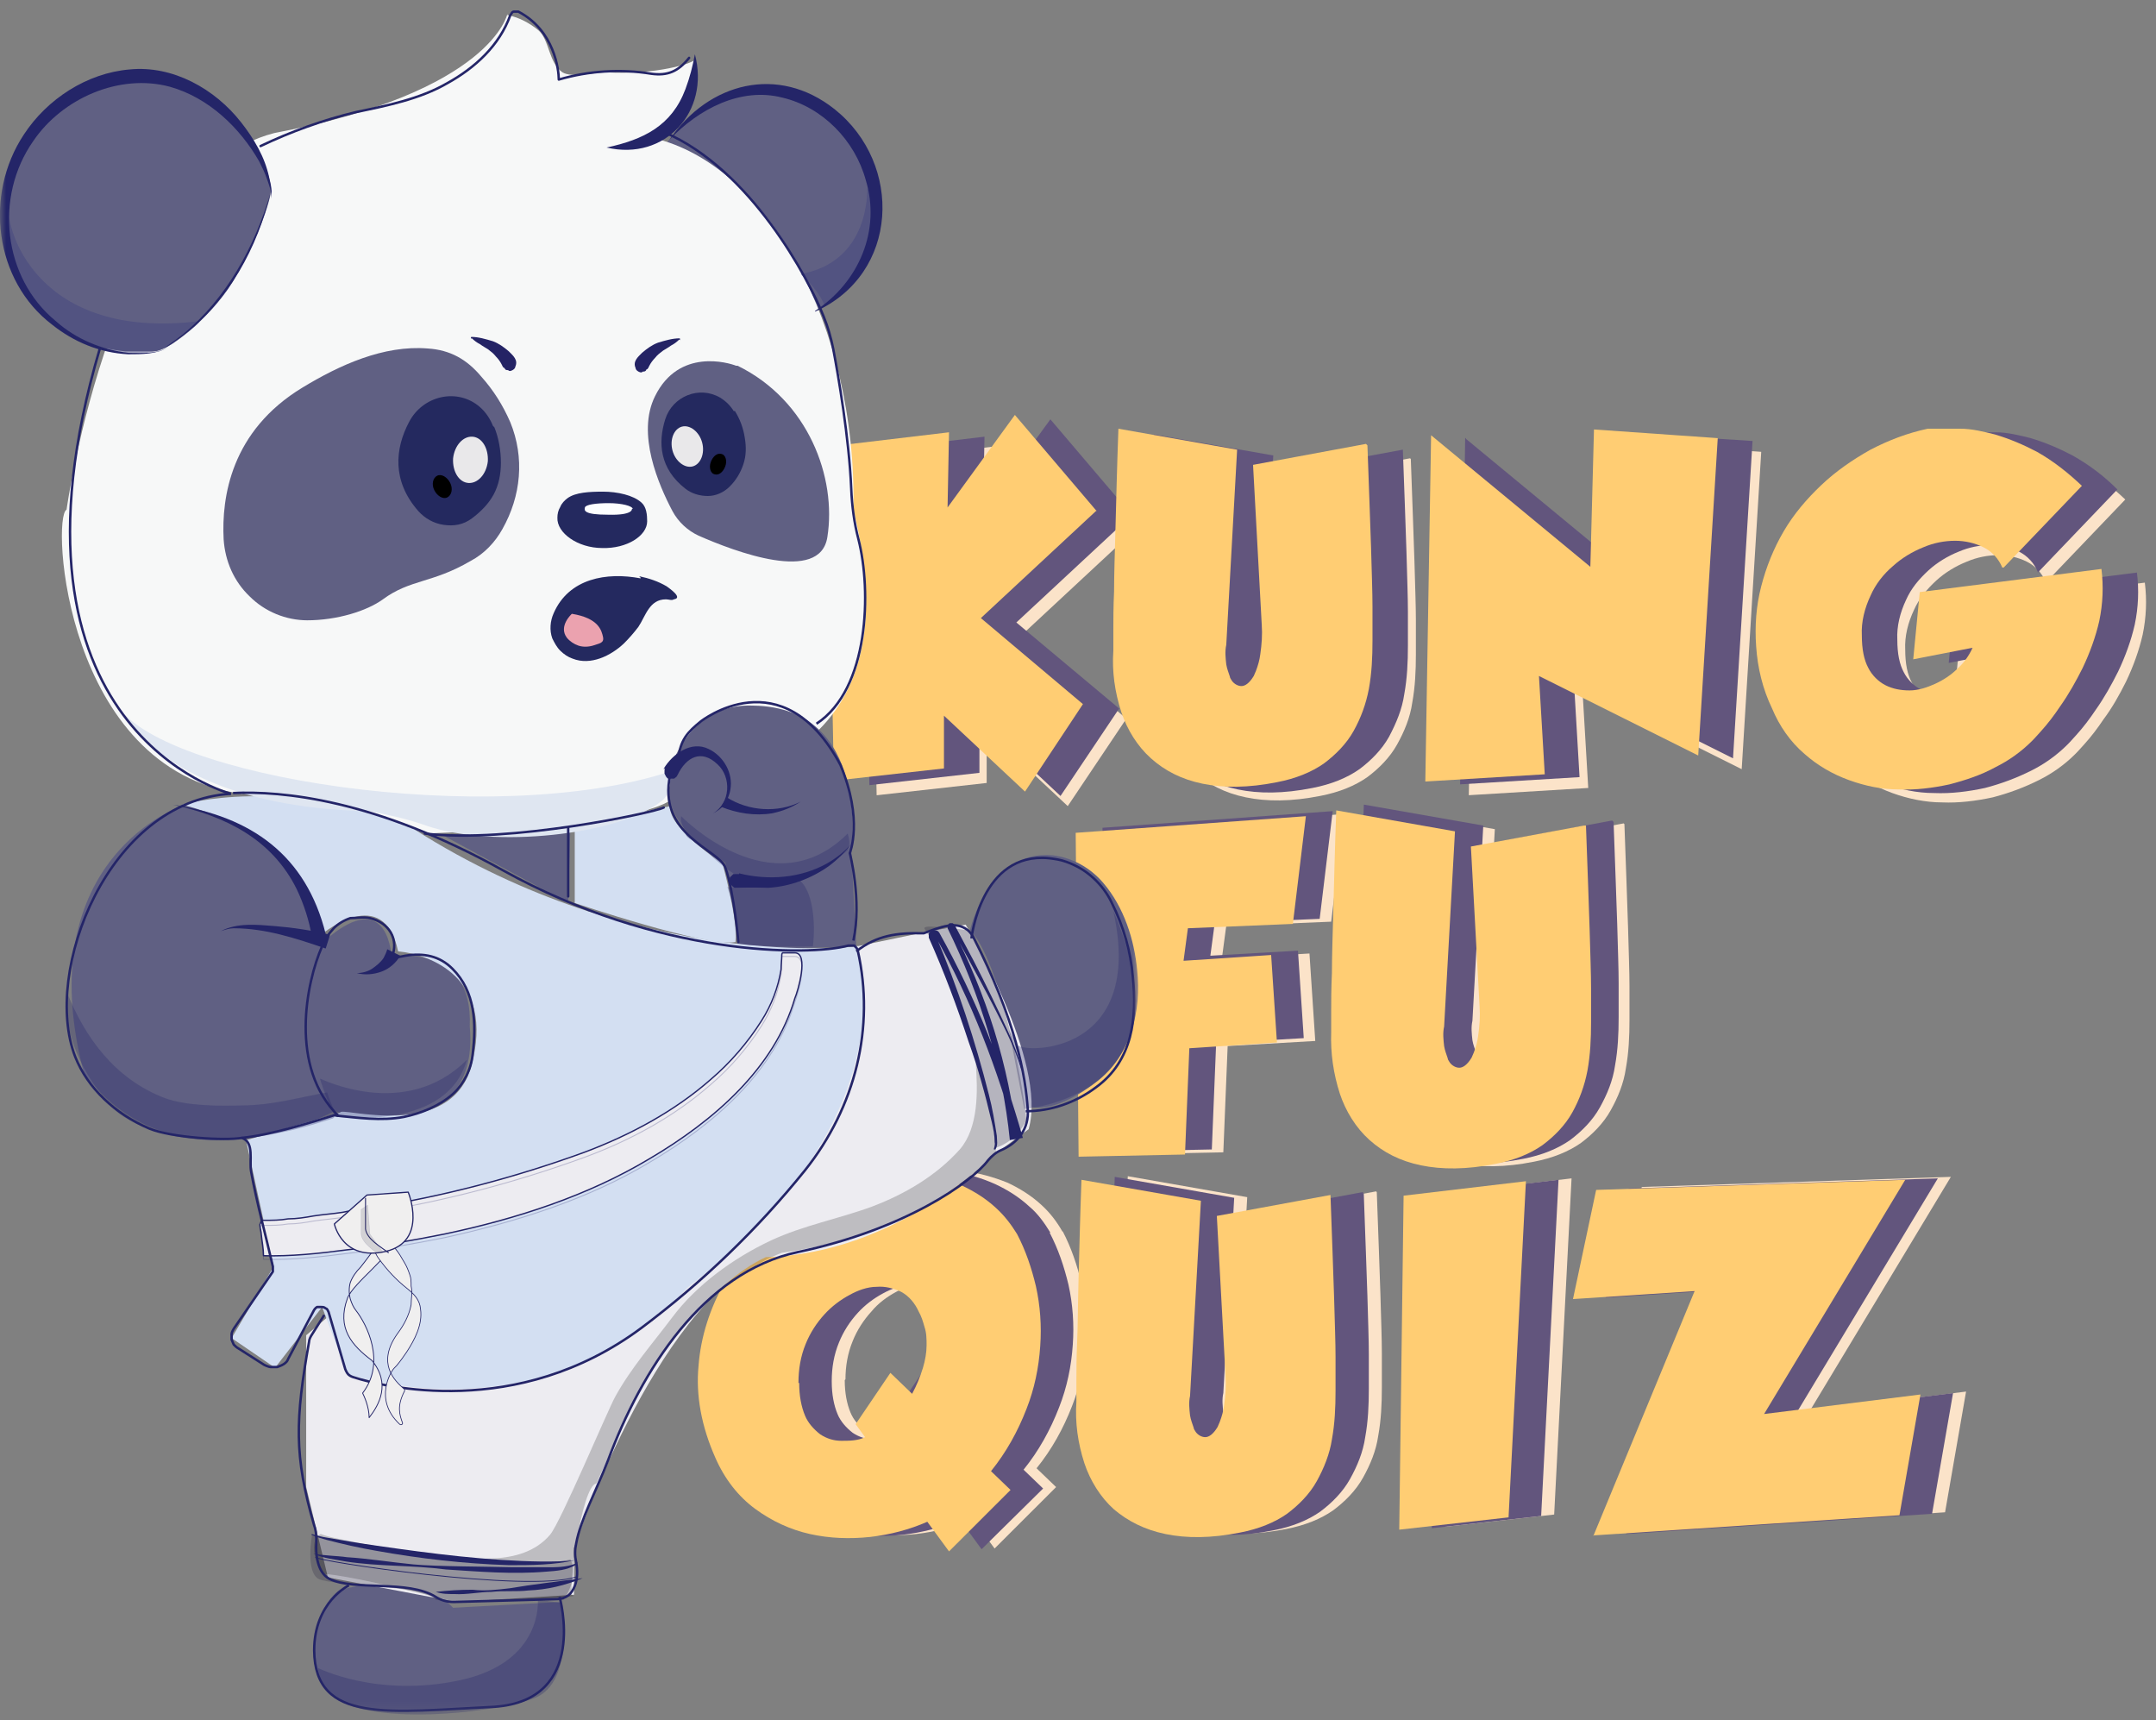 <svg width="178" height="142" viewBox="0 0 178 142" fill="none" xmlns="http://www.w3.org/2000/svg">
<rect x="0" y="0" width="178" height="142" fill="#808080" stroke="none"/>
<path d="M94.13 43.326L84.568 52.217L92.994 59.318L88.153 66.538L81.46 60.272V64.628L72.376 65.643L71.838 38.075L81.878 36.881L81.759 43.087L87.317 35.449L94.07 43.386L94.13 43.326Z" fill="#FBE3C9"/>
<path d="M116.477 37.888C116.597 41.409 116.716 44.213 116.776 46.302C116.836 48.45 116.896 50.061 116.896 51.195V53.999C116.896 55.372 116.836 56.684 116.597 57.997C116.418 59.25 115.939 60.384 115.342 61.458C114.744 62.532 113.848 63.427 112.891 64.143C111.876 64.859 110.561 65.397 109.007 65.695C106.616 66.172 104.584 66.172 102.851 65.814C101.118 65.456 99.743 64.74 98.608 63.726C97.472 62.711 96.636 61.339 96.158 59.907C95.62 58.236 95.441 56.505 95.5 54.835V53.045C95.5 52.328 95.5 51.254 95.56 49.942C95.56 48.629 95.62 46.839 95.68 44.631C95.739 42.423 95.799 39.738 95.919 36.516L105.78 38.246L104.883 54.357C104.764 54.894 104.823 55.431 104.883 55.968C104.943 56.327 105.062 56.625 105.182 56.983C105.182 57.102 105.301 57.221 105.361 57.341C105.541 57.58 105.839 57.759 106.138 57.818C106.437 57.818 106.796 57.58 107.154 56.983C107.214 56.864 107.274 56.684 107.333 56.565C107.513 56.088 107.632 55.67 107.692 55.193C107.812 54.357 107.871 53.582 107.812 52.746L107.094 39.559L116.418 37.828L116.477 37.888Z" fill="#FBE3C9"/>
<path d="M121.742 37.056L134.89 47.916L135.189 36.578L145.408 37.294L143.795 63.49L130.647 56.926L131.125 65.041L121.264 65.638L121.742 37.056Z" fill="#FBE3C9"/>
<path d="M168.89 48.032C168.591 47.316 168.054 46.719 167.336 46.361C166.619 46.003 165.783 45.824 165.006 45.824C164.109 45.824 163.213 46.003 162.376 46.361C161.48 46.719 160.583 47.257 159.866 47.913C159.089 48.629 158.432 49.405 158.013 50.359C157.535 51.374 157.236 52.508 157.296 53.641C157.296 54.775 157.475 55.67 157.834 56.327C158.133 56.923 158.671 57.46 159.268 57.759C159.866 58.057 160.523 58.176 161.24 58.176C161.958 58.176 162.675 57.938 163.332 57.639C164.049 57.341 164.647 56.923 165.185 56.386C165.723 55.909 166.141 55.312 166.44 54.596L161.539 55.551L162.077 50.001L177.078 48.092C177.257 49.524 177.197 50.956 176.899 52.388C176.6 53.701 176.122 55.014 175.524 56.267C174.986 57.341 174.389 58.415 173.671 59.37C173.193 60.086 172.655 60.802 172.058 61.458C171.639 61.936 171.4 62.174 171.341 62.234C170.444 63.129 169.428 63.845 168.352 64.382C167.157 64.979 165.902 65.456 164.528 65.814C163.153 66.112 161.719 66.292 160.344 66.232C158.969 66.232 157.535 65.933 156.22 65.456C154.906 64.979 153.651 64.263 152.575 63.308C151.439 62.294 150.483 60.981 149.885 59.549C149.108 57.938 148.69 56.207 148.571 54.417C148.332 51.075 149.108 47.794 150.842 44.989C151.678 43.557 152.754 42.304 153.949 41.17C155.145 40.036 156.519 39.081 158.013 38.246C159.507 37.47 161.061 36.874 162.735 36.516C162.735 36.516 163.033 36.516 163.452 36.516C164.109 36.516 164.767 36.516 165.424 36.516C166.38 36.516 167.336 36.754 168.293 36.993C169.488 37.351 170.623 37.828 171.759 38.425C173.133 39.201 174.329 40.156 175.464 41.23L169.01 47.973L168.89 48.092V48.032Z" fill="#FBE3C9"/>
<path d="M93.472 42.49L83.91 51.381L92.397 58.482L87.556 65.702L80.862 59.437V63.792L71.778 64.807L71.24 37.239L81.281 36.045L81.161 42.251L86.719 34.613L93.472 42.55V42.49Z" fill="#62557D"/>
<path d="M115.82 37.116C115.939 40.637 116.059 43.441 116.119 45.59C116.178 47.738 116.238 49.349 116.238 50.483V53.287C116.238 54.66 116.178 55.972 115.939 57.285C115.76 58.538 115.282 59.672 114.684 60.806C114.087 61.88 113.19 62.775 112.234 63.491C111.218 64.207 109.903 64.744 108.349 65.043C105.959 65.52 103.927 65.52 102.194 65.162C100.46 64.804 99.086 64.088 97.95 63.073C96.815 62.059 95.978 60.687 95.5 59.254C94.962 57.584 94.723 55.913 94.843 54.182V52.392C94.843 51.676 94.843 50.602 94.902 49.289C94.902 47.977 94.962 46.186 95.022 43.978C95.082 41.771 95.141 39.086 95.261 35.863L105.122 37.594L104.226 53.705C104.106 54.242 104.166 54.779 104.226 55.316C104.285 55.674 104.405 55.972 104.524 56.33C104.524 56.45 104.644 56.569 104.704 56.688C104.883 56.927 105.182 57.106 105.481 57.106C105.779 57.106 106.138 56.867 106.497 56.271C106.556 56.151 106.616 55.972 106.676 55.853C106.855 55.376 106.975 54.958 107.034 54.481C107.154 53.645 107.214 52.87 107.154 52.034L106.437 38.847L115.82 37.116Z" fill="#62557D"/>
<path d="M121.025 36.22L134.173 47.08L134.472 35.742L144.691 36.399L143.078 62.594L129.93 56.03L130.408 64.146L120.547 64.742L120.965 36.16H121.025V36.22Z" fill="#62557D"/>
<path d="M168.238 47.2C167.939 46.484 167.401 45.887 166.684 45.529C165.967 45.171 165.13 44.992 164.353 44.992C163.457 44.992 162.56 45.171 161.723 45.529C160.827 45.887 159.93 46.424 159.213 47.081C158.436 47.797 157.779 48.573 157.361 49.527C156.883 50.542 156.584 51.675 156.643 52.809C156.643 53.943 156.823 54.838 157.181 55.495C157.48 56.091 158.018 56.628 158.616 56.927C159.213 57.225 159.871 57.344 160.588 57.344C161.305 57.344 162.022 57.106 162.68 56.807C163.337 56.509 163.994 56.091 164.532 55.554C165.07 55.077 165.488 54.48 165.787 53.764L160.887 54.719L161.425 49.169L176.425 47.26C176.604 48.692 176.545 50.124 176.246 51.556C175.947 52.869 175.469 54.182 174.871 55.435C174.333 56.509 173.736 57.583 173.019 58.597C172.541 59.313 172.003 60.029 171.405 60.686C170.987 61.163 170.748 61.402 170.688 61.462C169.791 62.357 168.775 63.073 167.7 63.61C166.504 64.207 165.249 64.684 163.875 65.042C162.5 65.34 161.066 65.519 159.691 65.46C158.257 65.46 156.883 65.161 155.568 64.684C154.253 64.206 152.998 63.49 151.922 62.536C150.787 61.521 149.83 60.209 149.233 58.776C148.456 57.165 148.037 55.435 147.918 53.645C147.798 51.974 147.918 50.303 148.336 48.692C148.755 47.081 149.352 45.589 150.189 44.157C151.026 42.725 152.101 41.472 153.297 40.338C154.492 39.204 155.867 38.249 157.361 37.414C158.855 36.638 160.409 36.042 162.082 35.684C162.082 35.684 162.381 35.684 162.799 35.684C163.456 35.684 164.114 35.684 164.771 35.684C165.727 35.684 166.684 35.922 167.64 36.161C168.835 36.519 169.971 36.996 171.106 37.593C172.481 38.369 173.676 39.264 174.812 40.398L168.357 47.141L168.238 47.26V47.2Z" fill="#62557D"/>
<path d="M90.543 42.127L80.981 51.018L89.407 58.118L84.626 65.339L77.933 59.073V63.429L68.848 64.444L68.311 36.876L78.351 35.682L78.231 41.888L83.789 34.25L90.543 42.186V42.127Z" fill="#FFCD73"/>
<path d="M112.895 36.759C113.014 40.28 113.134 43.084 113.194 45.173C113.254 47.321 113.313 48.932 113.313 50.066V52.87C113.313 54.243 113.253 55.556 113.014 56.868C112.775 58.121 112.357 59.255 111.759 60.329C111.162 61.403 110.265 62.298 109.309 63.014C108.293 63.73 106.978 64.268 105.425 64.566C103.034 65.043 101.002 65.043 99.269 64.685C97.536 64.327 96.161 63.611 95.026 62.597C93.89 61.582 93.053 60.21 92.575 58.778C92.037 57.107 91.798 55.436 91.918 53.706V51.916C91.918 51.2 91.918 50.126 91.978 48.813C91.978 47.5 92.037 45.71 92.097 43.502C92.157 41.294 92.217 38.609 92.336 35.387L102.137 37.117L101.241 53.228C101.122 53.765 101.181 54.302 101.241 54.84C101.301 55.197 101.42 55.496 101.54 55.854C101.54 55.973 101.659 56.093 101.719 56.212C101.898 56.451 102.197 56.63 102.496 56.63C102.795 56.63 103.153 56.391 103.512 55.794C103.572 55.675 103.632 55.496 103.691 55.377C103.871 54.899 103.99 54.481 104.05 54.004C104.169 53.169 104.229 52.393 104.169 51.557L103.452 38.37L112.775 36.64L112.895 36.759Z" fill="#FFCD73"/>
<path d="M118.152 35.927L131.3 46.787L131.599 35.449L141.818 36.165L140.205 62.361L127.057 55.797L127.535 63.912L117.674 64.509L118.152 35.927Z" fill="#FFCD73"/>
<path d="M165.308 46.844C165.009 46.127 164.471 45.531 163.754 45.173C163.037 44.815 162.2 44.636 161.423 44.636C160.527 44.636 159.63 44.815 158.794 45.173C157.897 45.531 157.001 46.068 156.284 46.724C155.507 47.381 154.849 48.216 154.431 49.171C153.953 50.185 153.654 51.319 153.714 52.453C153.714 53.586 153.893 54.481 154.252 55.138C154.55 55.735 155.088 56.272 155.686 56.57C156.284 56.868 156.941 56.988 157.658 56.988C158.375 56.988 159.092 56.749 159.75 56.451C160.407 56.152 161.065 55.734 161.603 55.197C162.14 54.72 162.559 54.123 162.858 53.467L157.957 54.422L158.495 48.872L173.496 46.963C173.675 48.395 173.615 49.827 173.316 51.259C173.017 52.572 172.539 53.885 171.942 55.138C171.404 56.212 170.806 57.286 170.089 58.3C169.611 59.017 169.073 59.733 168.475 60.389C168.057 60.866 167.818 61.105 167.758 61.165C166.862 62.06 165.846 62.776 164.77 63.313C163.575 63.969 162.32 64.387 160.945 64.745C159.571 65.043 158.136 65.222 156.762 65.163C155.327 65.163 153.953 64.864 152.638 64.387C151.323 63.91 150.068 63.194 148.992 62.239C147.797 61.224 146.901 59.911 146.303 58.479C145.526 56.868 145.108 55.138 144.988 53.348C144.869 51.677 144.988 50.006 145.407 48.395C145.825 46.784 146.423 45.292 147.259 43.86C148.096 42.428 149.172 41.175 150.367 40.041C151.562 38.907 152.937 37.953 154.431 37.117C155.925 36.341 157.479 35.745 159.152 35.387C159.152 35.387 159.451 35.387 159.869 35.387C160.527 35.387 161.184 35.387 161.842 35.387C162.798 35.387 163.754 35.625 164.71 35.864C165.906 36.222 167.041 36.699 168.177 37.296C169.551 38.072 170.746 39.027 171.882 40.101L165.427 46.844H165.308Z" fill="#FFCD73"/>
<path d="M91.974 68.56L110.978 67.188L109.903 76.078L101.237 76.436L100.878 79.122L108.11 78.704L108.588 85.924L101.356 86.342L100.998 95.114L92.213 95.293L91.974 68.56Z" fill="#FBE3C9"/>
<path d="M134.112 68.024C134.231 71.544 134.351 74.349 134.411 76.497C134.47 78.645 134.53 80.256 134.53 81.39V84.195C134.53 85.567 134.47 86.88 134.231 88.192C134.052 89.446 133.574 90.579 132.976 91.653C132.379 92.728 131.482 93.623 130.526 94.339C129.51 95.055 128.195 95.592 126.641 95.89C124.251 96.368 122.219 96.367 120.486 96.009C118.752 95.651 117.378 94.935 116.242 93.921C115.107 92.907 114.27 91.534 113.792 90.102C113.254 88.431 113.015 86.76 113.135 85.03V83.24C113.135 82.524 113.135 81.45 113.194 80.137C113.194 78.824 113.254 77.034 113.314 74.826C113.374 72.618 113.434 69.933 113.553 66.711L123.414 68.441L122.518 84.553C122.398 85.09 122.458 85.627 122.518 86.164C122.577 86.522 122.697 86.82 122.816 87.178C122.816 87.297 122.936 87.417 122.996 87.536C123.175 87.775 123.474 87.954 123.773 87.954C124.071 87.954 124.43 87.715 124.789 87.118C124.848 86.999 124.908 86.82 124.968 86.701C125.147 86.223 125.267 85.806 125.326 85.328C125.446 84.493 125.506 83.717 125.446 82.882L124.729 69.695L134.052 67.964L134.112 68.024Z" fill="#FBE3C9"/>
<path d="M91.023 68.326L110.028 66.953L108.953 75.844L100.287 76.202L99.928 78.887L107.16 78.47L107.638 85.69L100.406 86.108L100.048 94.879L91.263 95.058L91.023 68.326Z" fill="#62557D"/>
<path d="M133.218 67.846C133.337 71.367 133.457 74.171 133.517 76.26C133.576 78.408 133.636 80.019 133.636 81.153V83.957C133.636 85.33 133.576 86.643 133.337 87.955C133.158 89.208 132.68 90.342 132.082 91.416C131.485 92.49 130.588 93.385 129.632 94.102C128.616 94.817 127.301 95.355 125.747 95.653C123.357 96.13 121.325 96.13 119.592 95.772C117.858 95.414 116.484 94.698 115.348 93.684C114.213 92.669 113.376 91.297 112.898 89.865C112.36 88.194 112.121 86.463 112.181 84.733V82.943C112.181 82.227 112.181 81.153 112.241 79.84C112.241 78.527 112.3 76.737 112.36 74.529C112.42 72.322 112.48 69.577 112.599 66.414L122.46 68.144L121.564 84.256C121.444 84.793 121.504 85.33 121.564 85.867C121.624 86.225 121.743 86.523 121.863 86.881C121.863 87.001 121.982 87.12 122.042 87.239C122.221 87.478 122.52 87.657 122.819 87.717C123.118 87.717 123.476 87.478 123.835 86.881C123.895 86.762 123.954 86.583 124.014 86.464C124.193 85.986 124.313 85.569 124.373 85.091C124.492 84.256 124.552 83.48 124.492 82.645L123.775 69.457L133.098 67.727L133.218 67.846Z" fill="#62557D"/>
<path d="M88.81 68.743L107.814 67.371L106.739 76.262L98.073 76.62L97.714 79.305L104.946 78.828L105.424 86.048L98.192 86.525L97.834 95.297L89.049 95.476L88.81 68.743Z" fill="#FFCD73"/>
<path d="M130.94 68.203C131.06 71.724 131.179 74.528 131.239 76.677C131.299 78.825 131.359 80.436 131.359 81.57V84.374C131.359 85.747 131.299 87.059 131.06 88.372C130.821 89.625 130.402 90.759 129.805 91.833C129.207 92.907 128.311 93.802 127.354 94.518C126.339 95.234 125.024 95.772 123.47 96.07C121.079 96.547 119.047 96.547 117.314 96.189C115.581 95.831 114.206 95.115 113.071 94.101C111.935 93.086 111.099 91.714 110.621 90.282C110.083 88.611 109.844 86.94 109.903 85.21V83.419C109.903 82.703 109.903 81.629 109.963 80.317C109.963 79.004 110.023 77.214 110.083 75.006C110.143 72.798 110.202 70.113 110.322 66.891L120.123 68.621L119.227 84.732C119.107 85.269 119.167 85.806 119.227 86.343C119.286 86.701 119.406 87 119.525 87.358C119.525 87.477 119.645 87.597 119.705 87.716C119.884 87.954 120.183 88.133 120.482 88.133C120.78 88.133 121.139 87.895 121.498 87.298C121.557 87.179 121.617 87 121.677 86.88C121.856 86.403 121.976 85.985 122.036 85.508C122.155 84.673 122.215 83.897 122.155 83.061L121.438 69.874L130.761 68.144H130.94V68.203Z" fill="#FFCD73"/>
<path d="M87.731 101.622C88.448 102.995 88.926 104.427 89.285 105.919C89.644 107.53 89.763 109.201 89.644 110.872C89.524 112.662 89.165 114.392 88.508 116.063C87.791 117.913 86.835 119.643 85.579 121.195L87.193 122.746L82.113 127.818L80.32 125.372C78.826 126.028 77.213 126.446 75.599 126.625C73.926 126.804 72.252 126.744 70.639 126.386C69.025 126.028 67.471 125.312 66.097 124.298C64.722 123.283 63.587 121.851 62.81 120.061C61.674 117.495 61.196 114.929 61.435 112.483C61.614 110.096 62.391 107.709 63.587 105.62C64.842 103.532 66.455 101.682 68.427 100.25C70.459 98.758 72.73 97.625 75.121 97.028C76.555 96.67 78.049 96.55 79.484 96.67C80.739 96.789 81.994 97.147 83.189 97.624C84.205 98.102 85.161 98.699 85.998 99.474C86.715 100.131 87.253 100.847 87.731 101.682V101.622ZM69.742 113.915C69.742 114.989 69.921 115.884 70.22 116.6C70.459 117.197 70.937 117.734 71.475 118.151C72.013 118.509 72.611 118.688 73.209 118.688C73.866 118.688 74.583 118.688 75.181 118.39L74.404 117.316L77.272 113.079L79.065 114.81C79.424 114.153 79.723 113.437 79.962 112.662C80.141 112.065 80.261 111.409 80.261 110.812C80.261 110.275 80.261 109.797 80.081 109.26C79.962 108.843 79.842 108.425 79.663 108.007C79.364 107.351 78.886 106.754 78.229 106.396C77.571 106.098 76.914 105.919 76.197 105.979C75.42 105.979 74.643 106.277 73.985 106.635C73.208 107.053 72.491 107.59 71.953 108.246C71.296 108.962 70.758 109.797 70.4 110.692C69.981 111.707 69.802 112.781 69.802 113.855L69.742 113.915Z" fill="#FBE3C9"/>
<path d="M113.668 98.399C113.788 101.919 113.907 104.724 113.967 106.812C114.027 108.961 114.087 110.572 114.087 111.705V114.51C114.087 115.882 114.027 117.195 113.788 118.508C113.609 119.761 113.131 120.895 112.533 121.969C111.935 123.043 111.039 123.938 110.083 124.654C109.067 125.37 107.752 125.907 106.198 126.205C103.807 126.683 101.775 126.683 100.042 126.325C98.309 125.967 96.934 125.251 95.799 124.296C94.663 123.282 93.827 121.909 93.349 120.477C92.811 118.806 92.572 117.135 92.691 115.405V113.615C92.691 112.899 92.691 111.825 92.751 110.512C92.751 109.199 92.811 107.409 92.871 105.201C92.93 102.993 92.99 100.308 93.11 97.086L102.971 98.816L102.074 114.928C101.955 115.465 102.014 116.002 102.074 116.539C102.134 116.897 102.253 117.195 102.373 117.553C102.373 117.672 102.493 117.792 102.552 117.911C102.732 118.15 103.03 118.329 103.329 118.329C103.628 118.329 103.987 118.09 104.345 117.493C104.405 117.374 104.465 117.195 104.524 117.076C104.704 116.598 104.823 116.181 104.883 115.703C105.003 114.868 105.062 114.092 105.003 113.257L104.285 100.069L113.609 98.339L113.668 98.399Z" fill="#FBE3C9"/>
<path d="M129.748 97.266L128.313 125.013L119.289 126.027L119.648 98.459L129.748 97.266Z" fill="#FBE3C9"/>
<path d="M135.306 126.559L143.673 106.33L133.633 106.986L135.545 97.976L161.064 97.141L149.41 116.474L162.319 114.863L160.586 124.828L135.246 126.499H135.306V126.559Z" fill="#FBE3C9"/>
<path d="M86.658 101.741C87.375 103.113 87.853 104.545 88.212 106.037C88.57 107.648 88.689 109.319 88.57 110.99C88.451 112.78 88.092 114.51 87.434 116.181C86.717 118.031 85.761 119.761 84.506 121.313L86.12 122.864L81.04 127.877L79.247 125.43C77.753 126.087 76.139 126.504 74.526 126.683C72.852 126.862 71.179 126.803 69.565 126.445C67.952 126.087 66.398 125.37 65.083 124.356C63.708 123.342 62.573 121.91 61.796 120.119C60.66 117.554 60.182 114.988 60.421 112.541C60.601 110.154 61.378 107.768 62.573 105.679C63.828 103.591 65.442 101.741 67.414 100.309C69.446 98.817 71.717 97.683 74.107 97.086C75.541 96.728 77.036 96.609 78.47 96.728C79.725 96.848 80.98 97.206 82.175 97.743C83.191 98.22 84.148 98.817 84.984 99.593C85.701 100.189 86.239 100.965 86.717 101.741H86.658ZM68.669 114.033C68.669 115.107 68.848 116.002 69.147 116.718C69.386 117.315 69.864 117.852 70.402 118.27C70.94 118.628 71.537 118.807 72.135 118.807C72.792 118.807 73.51 118.807 74.107 118.508L73.33 117.434L76.199 113.198L77.992 114.928C78.35 114.272 78.649 113.556 78.888 112.78C79.068 112.183 79.187 111.527 79.187 110.93C79.187 110.393 79.187 109.916 79.008 109.379C78.888 108.961 78.769 108.543 78.59 108.125C78.291 107.469 77.812 106.872 77.155 106.514C76.498 106.216 75.84 106.037 75.123 106.097C74.346 106.097 73.569 106.395 72.912 106.753C72.135 107.171 71.418 107.708 70.82 108.364C70.163 109.08 69.625 109.916 69.266 110.811C68.848 111.825 68.669 112.899 68.669 113.973V114.033Z" fill="#62557D"/>
<path d="M112.593 98.513C112.713 102.034 112.832 104.838 112.892 106.927C112.952 109.075 113.011 110.686 113.011 111.82V114.624C113.011 115.997 112.952 117.31 112.713 118.622C112.533 119.875 112.055 121.009 111.458 122.083C110.86 123.157 109.963 124.052 109.007 124.768C107.991 125.484 106.677 126.021 105.123 126.32C102.732 126.797 100.7 126.797 98.967 126.439C97.234 126.081 95.859 125.365 94.724 124.351C93.588 123.336 92.752 121.964 92.273 120.532C91.736 118.861 91.497 117.19 91.616 115.46V113.67C91.616 112.954 91.616 111.879 91.676 110.567C91.676 109.254 91.736 107.464 91.795 105.256C91.855 103.048 91.915 100.363 92.034 97.141L101.895 98.871L100.999 114.982C100.879 115.519 100.939 116.056 100.999 116.593C101.059 116.952 101.178 117.25 101.298 117.608C101.298 117.727 101.417 117.847 101.477 117.966C101.656 118.205 101.955 118.384 102.254 118.384C102.553 118.384 102.911 118.145 103.27 117.548C103.33 117.429 103.39 117.25 103.449 117.13C103.629 116.653 103.748 116.235 103.808 115.758C103.927 114.923 103.987 114.147 103.927 113.312L103.21 100.124L112.533 98.394V98.513H112.593Z" fill="#62557D"/>
<path d="M128.673 97.383L127.238 125.13L118.214 126.144L118.572 98.576L128.673 97.383Z" fill="#62557D"/>
<path d="M134.231 126.683L142.598 106.455L132.558 107.111L134.47 98.101L159.989 97.266L148.335 116.599L161.244 114.988L159.511 124.953L134.171 126.624H134.231V126.683Z" fill="#62557D"/>
<path d="M83.969 101.861C84.687 103.233 85.165 104.665 85.523 106.157C85.882 107.768 86.001 109.439 85.882 111.11C85.762 112.9 85.404 114.63 84.746 116.301C84.029 118.151 83.073 119.881 81.818 121.433L83.431 122.984L78.352 128.056L76.559 125.61C75.065 126.266 73.451 126.684 71.837 126.863C70.164 127.042 68.491 126.982 66.877 126.624C65.263 126.266 63.709 125.55 62.335 124.536C60.96 123.521 59.825 122.089 59.048 120.299C57.912 117.733 57.434 115.167 57.673 112.721C57.853 110.334 58.63 107.947 59.825 105.859C61.08 103.77 62.694 101.92 64.666 100.488C66.698 98.996 68.969 97.863 71.359 97.266C72.794 96.908 74.288 96.789 75.722 96.908C76.977 97.027 78.232 97.385 79.427 97.863C80.443 98.34 81.4 98.937 82.236 99.713C82.953 100.369 83.491 101.085 83.969 101.861ZM65.981 114.153C65.981 115.227 66.16 116.122 66.459 116.838C66.698 117.435 67.176 117.972 67.714 118.39C68.251 118.748 68.849 118.927 69.447 118.927C70.104 118.927 70.821 118.927 71.419 118.628L70.642 117.554L73.511 113.318L75.304 115.048C75.662 114.392 75.961 113.676 76.2 112.9C76.379 112.303 76.499 111.647 76.499 111.05C76.499 110.513 76.499 110.036 76.32 109.499C76.2 109.081 76.081 108.663 75.841 108.246C75.543 107.589 75.065 106.992 74.407 106.634C73.75 106.336 73.092 106.157 72.375 106.217C71.598 106.217 70.821 106.515 70.164 106.873C69.387 107.291 68.67 107.828 68.072 108.484C67.415 109.2 66.877 110.036 66.518 110.931C66.1 111.945 65.921 113.019 65.921 114.153H65.981Z" fill="#FFCD73"/>
<path d="M109.845 98.636C109.965 102.156 110.084 104.961 110.144 107.109C110.204 109.257 110.263 110.868 110.263 112.002V114.807C110.263 116.179 110.204 117.492 109.965 118.805C109.785 119.998 109.307 121.192 108.71 122.266C108.112 123.34 107.216 124.235 106.259 124.951C105.243 125.667 103.928 126.204 102.375 126.502C99.984 126.98 97.952 126.98 96.219 126.622C94.486 126.264 93.111 125.548 91.976 124.593C90.84 123.578 90.004 122.206 89.525 120.774C88.988 119.103 88.749 117.432 88.868 115.702V113.912C88.868 113.196 88.868 112.122 88.928 110.809C88.987 109.496 88.988 107.706 89.047 105.498C89.107 103.29 89.167 100.605 89.286 97.383L99.147 99.113L98.251 115.224C98.132 115.761 98.191 116.299 98.251 116.836C98.311 117.194 98.43 117.492 98.55 117.85C98.55 117.969 98.669 118.089 98.729 118.208C98.908 118.447 99.207 118.626 99.506 118.626C99.805 118.626 100.163 118.387 100.522 117.79C100.582 117.671 100.641 117.492 100.701 117.373C100.881 116.895 101 116.478 101.06 116C101.179 115.165 101.239 114.389 101.179 113.554L100.462 100.366L109.845 98.636Z" fill="#FFCD73"/>
<path d="M125.981 97.5L124.547 125.247L115.522 126.262L115.881 98.694L125.981 97.5Z" fill="#FFCD73"/>
<path d="M131.54 126.801L139.906 106.572L129.866 107.229L131.779 98.218L157.298 97.383L145.644 116.716L158.553 115.105L156.82 125.07L131.48 126.741H131.54V126.801Z" fill="#FFCD73"/>
<mask id="mask0_1570_1317" style="mask-type:luminance" maskUnits="userSpaceOnUse" x="0" y="0" width="95" height="142">
<path d="M94.307 0H0V141.838H94.307V0Z" fill="white"/>
</mask>
<g mask="url(#mask0_1570_1317)">
<path d="M54.859 12.058C54.859 12.058 64.183 18.085 66.633 26.14C77.928 20.233 69.86 10.327 69.86 10.327C62.928 4.42 57.848 7.821 54.859 12.058Z" fill="#606083"/>
<path d="M41.892 1.137C41.892 1.137 40.636 7.581 22.648 10.982C9.32 14.384 5.495 42.071 5.495 42.071C4.24 42.668 5.316 63.493 19.958 65.522C25.277 64.567 35.078 68.804 35.078 68.804C35.078 68.804 51.573 68.267 55.159 66.178C58.745 64.09 75.837 63.791 70.459 42.071C70.757 26.795 63.347 13.608 53.964 11.4C57.43 10.982 57.37 4.896 57.37 4.896C57.37 5.194 54.143 6.209 50.079 5.97C49.123 5.97 47.211 6.447 46.434 5.97C45.298 5.194 45.358 3.285 44.461 2.509C43.744 1.912 42.848 1.435 41.951 1.256H41.892V1.137Z" fill="#F7F8F8"/>
<path d="M15.118 66.474C15.118 66.474 2.269 70.77 6.931 88.612C14.64 98.816 27.609 91.715 27.609 91.715C27.609 91.715 39.681 95.057 38.785 84.734C39.084 77.692 32.33 79.005 32.33 79.005C32.33 79.244 32.211 72.978 26.892 77.573C24.561 68.145 15.118 66.415 15.118 66.474Z" fill="#606083"/>
<path d="M55.52 63.016C55.52 63.016 53.249 67.313 59.882 71.191C60.48 73.578 60.839 75.965 60.898 78.411L70.7 78.113L70.281 70.117C70.281 70.117 71.895 58.422 62.213 58.243C57.074 58.004 55.52 63.016 55.52 63.016Z" fill="#606083"/>
<path d="M36.516 68.923L47.094 68.207L46.914 74.532L36.516 68.923Z" fill="#606083"/>
<path d="M22.35 15.576C22.529 15.994 21.453 19.395 19.481 22.796C17.987 25.601 14.222 28.883 12.787 29.002C11.951 29.002 11.114 29.002 10.337 29.002C-1.376 27.868 -0.898 13.846 2.807 10.623C2.807 10.623 10.038 2.986 16.254 7.461C22.469 11.996 22.35 15.517 22.35 15.576Z" fill="#606083"/>
<path d="M84.623 91.185C86.237 92.021 88.866 90.588 90.48 89.335C93.408 87.127 94.245 83.368 93.886 80.086C93.647 77.58 92.811 74.895 91.078 72.866C90.002 71.613 88.508 70.778 86.894 70.599C81.575 70.121 80.081 76.804 80.081 76.804C80.081 76.804 82.472 78.416 84.563 91.126H84.623V91.185Z" fill="#606083"/>
<path d="M46.197 132.233C46.197 132.233 48.648 140.348 40.819 140.885C32.153 141.243 25.997 142.257 25.938 136.469C25.938 132.65 27.969 131.278 27.969 131.278C27.969 131.278 34.125 129.309 37.412 132.71C41.596 132.471 46.257 132.233 46.257 132.233H46.197Z" fill="#606083"/>
<path d="M53.43 43.029C53.43 44.222 51.756 45.296 49.724 45.236C47.692 45.236 45.959 43.983 46.019 42.73C46.019 42.432 46.079 42.133 46.258 41.835C46.378 41.537 46.617 41.298 46.856 41.119C47.513 40.642 48.649 40.582 49.784 40.582C50.98 40.582 52.294 40.88 52.952 41.477C53.37 41.835 53.43 42.492 53.43 43.029Z" fill="#24295F"/>
<path d="M52.888 47.74C50.079 47.203 46.971 47.74 45.716 50.604C45.417 51.26 45.358 52.036 45.597 52.693C45.776 53.051 45.955 53.409 46.254 53.707C46.553 54.005 46.911 54.244 47.27 54.363C48.764 54.96 50.438 54.125 51.513 53.11C51.932 52.693 52.35 52.215 52.709 51.738C53.306 50.843 53.605 49.47 54.98 49.47C55.219 49.47 55.458 49.59 55.637 49.47C56.414 49.351 55.278 48.575 55.039 48.396C54.322 47.978 53.605 47.74 52.768 47.561L52.888 47.68V47.74Z" fill="#24295F"/>
<path d="M25.396 51.202C23.604 51.202 21.87 50.486 20.615 49.232C19.301 47.979 18.584 46.309 18.464 44.518C18.285 41.057 19.061 35.568 24.978 31.987C28.026 30.138 31.672 28.467 35.317 28.765C37.17 28.884 38.544 29.66 39.74 31.092C40.756 32.226 41.533 33.479 42.13 34.852C43.326 37.776 43.027 40.938 41.473 43.683C40.875 44.757 39.979 45.712 38.843 46.309C35.676 48.158 33.883 47.8 31.612 49.471C30.297 50.426 27.847 51.202 25.337 51.202H25.396Z" fill="#606083"/>
<path d="M60.896 30.19H60.777C60.179 29.951 56.055 28.698 54.083 32.696C52.529 35.799 54.382 40.036 55.517 42.184C55.995 43.079 56.773 43.795 57.669 44.213C60.657 45.525 67.709 48.211 68.307 44.332C69.084 39.439 66.753 33.054 60.896 30.19Z" fill="#606083"/>
<path d="M60.597 33.959C60.298 33.481 59.94 33.123 59.462 32.825C57.729 31.811 55.517 32.706 54.92 34.615C54.322 36.525 54.442 38.673 56.593 40.344C57.131 40.761 57.788 40.94 58.446 40.94C59.103 40.94 59.761 40.642 60.239 40.165C60.777 39.628 61.135 39.031 61.374 38.315C61.613 37.599 61.613 36.883 61.494 36.167C61.374 35.331 61.075 34.556 60.657 33.899L60.597 33.959Z" fill="#24295F"/>
<path d="M40.696 35.148C40.457 34.552 40.099 34.015 39.62 33.597C37.768 31.986 34.899 32.642 33.764 34.85C32.628 36.998 32.329 39.683 34.541 42.19C35.078 42.786 35.796 43.204 36.632 43.323C37.469 43.443 38.246 43.323 38.963 42.786C39.68 42.249 40.338 41.593 40.756 40.817C41.174 40.041 41.354 39.146 41.354 38.192C41.354 37.177 41.174 36.163 40.816 35.268L40.696 35.148Z" fill="#24295F"/>
<path d="M70.76 78.11L76.497 76.917L79.724 76.32C79.724 76.32 86.537 87.658 84.923 93.207C82.832 94.759 82.174 95.236 82.174 95.236C82.174 95.236 74.166 103.471 63.229 103.769C53.906 108.065 47.392 127.757 47.392 127.757V131.635L37.71 132.232L27.072 130.203L25.279 122.744V110.213L27.252 108.543L70.819 78.051H70.76V78.11Z" fill="#EDECF1"/>
<path d="M20.32 94.16L22.591 104.543L19.125 110.451L22.71 112.897L26.595 107.885L28.687 113.434C28.687 113.434 45.002 119.043 56.835 106.214C75.482 92.072 70.82 78.109 70.82 78.109C70.82 78.109 52.831 80.317 34.185 68.442C23.487 63.907 15.06 66.413 15.06 66.413C20.678 67.905 24.922 71.068 26.595 77.094C26.595 77.094 31.675 72.858 32.87 78.527C35.38 78.765 40.938 80.615 38.906 88.014C37.173 94.28 28.029 91.296 28.089 91.833L20.38 94.101H20.32V94.16Z" fill="#D3DFF2"/>
<path d="M47.451 68.15V74.535C47.451 74.535 58.388 78.234 60.719 77.757C60.958 76.027 59.643 71.253 59.643 71.253C59.643 71.253 55.101 68.329 55.34 66.539C48.108 68.031 47.451 68.21 47.451 68.21V68.15Z" fill="#D3DFF2"/>
<path d="M57.193 38.497C57.85 38.318 58.209 37.423 57.97 36.528C57.731 35.633 56.954 35.036 56.297 35.215C55.639 35.394 55.281 36.289 55.52 37.184C55.759 38.08 56.536 38.676 57.193 38.497Z" fill="#E9E8EA"/>
<path d="M40.276 38.075C40.335 37.001 39.797 36.106 39.02 36.046C38.244 35.986 37.526 36.762 37.407 37.836C37.347 38.91 37.885 39.806 38.662 39.865C39.439 39.925 40.156 39.149 40.276 38.075Z" fill="#E9E8EA"/>
<path opacity="0.2" d="M26.59 129.901C26.59 129.901 25.156 127.455 26.471 126.619C27.427 126.977 28.503 127.097 29.519 127.335C31.431 127.693 33.344 127.992 35.256 128.23C38.483 128.589 43.025 129.484 45.416 126.679C46.312 125.605 50.137 116.475 50.795 115.282C52.11 112.895 53.902 110.866 55.516 108.718C57.488 106.092 60.477 103.885 63.644 102.393C66.333 101.14 69.262 100.603 72.011 99.588C74.7 98.574 77.33 97.022 79.242 94.874C80.796 93.084 80.736 90.041 80.557 87.773C81.513 89.922 82.23 93.561 82.23 95.232C82.111 95.411 76.672 101.736 64.54 103.407C56.054 106.809 51.691 117.072 51.691 117.072L49.241 122.442C47.986 122.621 46.85 131.632 47.269 131.691C48.464 131.87 37.826 132.288 37.826 132.288C37.826 132.288 28.921 129.961 26.531 129.901H26.59Z" fill="black"/>
<path opacity="0.3" d="M25.756 126.742C25.756 126.742 25.218 129.726 26.293 130.322C27.429 130.919 34.84 130.8 35.975 132.053C37.29 132.292 46.553 132.053 46.553 132.053C46.314 132.292 47.928 130.382 47.091 128.711C43.386 129.845 25.756 126.802 25.756 126.742Z" fill="#323147"/>
<g opacity="0.3">
<path d="M83.308 85.033L84.563 91.537C84.563 91.537 98.547 90.523 91.913 75.188C94.543 87.002 84.802 86.943 84.025 86.286" fill="#242568"/>
</g>
<g opacity="0.3">
<path d="M26.234 137.668C26.234 137.668 31.135 140.174 38.008 138.682C44.881 137.19 44.403 132.059 44.403 132.059L46.315 132.297C46.315 132.297 47.57 138.861 44.104 140.174C40.578 141.487 28.864 142.74 26.832 139.279C26.354 138.742 26.234 137.608 26.234 137.668Z" fill="#242568"/>
</g>
<path opacity="0.3" d="M76.378 76.738C77.693 78.707 80.86 85.868 82.055 93.088C82.175 93.625 82.175 94.222 82.175 94.759C82.713 94.58 83.251 94.281 83.729 93.864C84.147 93.446 84.506 92.969 84.745 92.432C84.745 92.432 83.729 82.466 80.083 76.798C76.617 76.38 76.019 76.38 76.438 76.798H76.378V76.738Z" fill="#323147"/>
<path d="M55.338 63.677C55.338 63.677 55.517 65.467 54.62 66.123C51.094 68.928 40.755 70.061 35.197 68.152C33.703 67.615 32.09 67.257 30.536 66.959C20.675 66.779 13.025 63.856 9.738 58.306C9.738 58.187 9.618 58.127 9.559 58.008C12.846 64.154 40.636 68.51 55.338 63.677Z" fill="#DFE6F1"/>
<g opacity="0.5">
<path d="M0.714 16.238C0.176 18.924 3.104 28.172 16.491 26.502C16.312 26.919 14.579 28.053 14.34 28.292C9.917 31.454 -1.019 25.845 0.714 16.238Z" fill="#43457F"/>
</g>
<path d="M52.174 42.009C52.174 42.009 52.294 42.546 50.202 42.486C48.17 42.486 48.23 42.128 48.29 41.889C48.349 41.651 49.186 41.531 50.262 41.531C51.338 41.531 52.234 41.77 52.234 42.009H52.174Z" fill="#FDFEFF"/>
<path d="M47.214 50.664C47.214 50.664 46.079 51.678 46.796 52.633C47.035 52.932 47.394 53.17 47.752 53.29C48.111 53.409 48.529 53.409 48.948 53.29C49.426 53.111 49.904 53.111 49.784 52.574C49.665 52.036 49.426 51.022 47.214 50.664Z" fill="#EBA2AF"/>
<g opacity="0.3">
<path d="M27.491 92.315C27.491 92.315 26.774 92.554 26.535 92.614C25.399 92.972 24.264 93.27 23.068 93.509C19.901 94.165 16.494 94.404 13.327 93.509C11.833 93.091 10.159 92.375 9.143 91.301C4.661 86.169 5.558 81.992 5.558 81.992C6.992 85.513 9.382 89.033 13.626 90.644C15.419 91.301 18.168 91.301 20.02 91.241C22.411 91.241 24.682 90.585 27.013 90.167C27.192 90.764 27.431 91.301 27.67 91.838C27.79 92.136 27.67 92.136 27.491 92.315Z" fill="#242568"/>
</g>
<g opacity="0.3">
<path d="M26.412 89.032C26.412 89.032 27.308 91.896 27.787 92.194C28.444 92.194 36.931 93.269 38.544 87.481C33.404 92.612 26.412 88.972 26.412 89.032Z" fill="#242568"/>
</g>
<g opacity="0.3">
<path d="M57.673 69.758C57.374 69.34 56.657 69.281 56.598 68.803C56.478 68.326 56.119 67.849 56.239 67.371C56.239 67.371 63.709 75.069 69.985 68.803C70.283 69.698 69.985 70.176 69.985 70.176C69.985 70.176 66.757 73.458 61.199 72.503C59.825 71.727 58.868 70.772 57.673 69.698V69.758Z" fill="#242568"/>
</g>
<g opacity="0.3">
<path d="M60.06 73.222C60.06 73.222 61.316 77.1 60.837 77.817C61.973 78.234 67.113 78.115 67.113 78.115C67.352 76.146 67.113 73.52 65.977 72.625C64.124 73.401 62.212 73.401 60.06 73.222Z" fill="#242568"/>
</g>
<g opacity="0.5">
<path d="M71.594 15.578C71.594 15.578 71.893 21.605 66.096 22.619C67.65 23.992 68.068 25.185 68.068 25.185C68.068 25.185 74.582 20.292 71.654 15.578H71.594Z" fill="#43457F"/>
</g>
<path d="M67.294 25.663C70.939 23.276 72.732 18.98 71.477 14.862C70.581 11.58 67.891 8.835 64.604 8.06C61.138 7.165 57.672 9.014 55.281 11.521C58.508 6.807 64.246 5.315 68.907 9.014C74.585 13.55 74.226 22.619 67.294 25.722V25.663Z" fill="#242568"/>
<path d="M54.798 66.656C54.021 67.074 42.009 69.64 35.076 68.804" stroke="#242568" stroke-width="0.2" stroke-linecap="round" stroke-linejoin="round"/>
<path d="M21.575 100.727H21.814C22.471 100.727 23.128 100.727 23.786 100.607C24.503 100.607 25.22 100.488 25.878 100.369C26.655 100.249 27.491 100.19 28.268 100.07C28.985 99.951 29.762 99.712 30.539 99.712C36.575 98.758 42.492 97.206 48.229 95.118C52.054 93.686 55.7 91.716 58.688 89.091C60.301 87.719 61.736 86.048 62.871 84.257C63.708 82.945 64.246 81.513 64.485 80.021C64.485 79.603 64.545 79.245 64.545 78.827C64.545 78.827 64.545 78.708 64.605 78.648C64.605 78.648 64.724 78.648 64.784 78.648H65.62C66.816 78.648 65.859 81.871 65.62 82.408C63.947 88.136 58.987 92.492 53.608 95.655C48.528 98.698 42.671 100.607 36.695 101.861C34.005 102.398 31.316 102.875 28.567 103.173C26.296 103.472 24.025 103.71 21.754 103.651C21.754 103.054 21.634 102.517 21.575 101.92C21.575 101.681 21.455 101.323 21.455 101.085L21.575 100.786V100.727Z" fill="#EDECF1" stroke="#242568" stroke-width="0.11" stroke-linejoin="round"/>
<path opacity="0.24" d="M21.575 101.147H21.814C22.471 101.147 23.128 101.147 23.786 101.028C24.503 101.028 25.22 100.908 25.878 100.789C26.655 100.67 27.491 100.61 28.268 100.491C28.985 100.371 29.762 100.132 30.539 100.132C36.575 99.178 42.492 97.626 48.229 95.538C52.114 94.106 55.7 92.137 58.688 89.511C60.301 88.139 61.736 86.468 62.871 84.678C63.708 83.365 64.246 81.933 64.485 80.441C64.545 79.964 64.485 79.427 64.545 78.949H65.62C66.816 78.949 65.859 82.171 65.62 82.709C63.947 88.437 58.987 92.793 53.608 95.956C48.528 98.999 42.671 100.849 36.695 102.161C34.005 102.698 31.316 103.176 28.567 103.474C26.296 103.772 24.025 104.011 21.754 103.951C21.754 103.355 21.634 102.818 21.575 102.221C21.575 101.982 21.455 101.624 21.455 101.386L21.575 101.147Z" stroke="#242568" stroke-width="0.08" stroke-linejoin="round"/>
<path d="M19.062 65.518C8.962 66.115 3.464 80.197 6.213 87.238C7.229 89.804 9.5 91.952 12.309 93.146C14.162 93.922 18.644 94.16 19.959 93.922C21.034 94.28 20.556 95.831 20.736 96.726C21.214 99.352 21.931 101.918 22.528 104.543V104.782C22.528 104.782 22.528 104.901 22.528 104.961L19.301 109.675C19.301 109.675 19.122 109.973 19.122 110.092V110.57C19.122 110.57 19.241 110.868 19.301 110.988C19.421 111.107 19.54 111.226 19.66 111.286L21.811 112.658C21.811 112.658 22.17 112.837 22.349 112.837H22.887C22.887 112.837 23.246 112.718 23.425 112.599C23.604 112.479 23.724 112.36 23.784 112.181L25.935 108.123C25.935 108.123 26.055 107.944 26.174 107.885C26.294 107.885 26.413 107.885 26.533 107.885C26.652 107.885 26.772 107.885 26.891 108.004C27.011 108.004 27.07 108.183 27.13 108.302L28.505 113.016C28.505 113.016 28.624 113.315 28.744 113.434C28.863 113.553 28.983 113.613 29.162 113.673C31.553 114.448 42.669 117.253 52.948 109.615C57.968 105.856 62.51 101.5 66.455 96.607C70.638 91.356 72.252 84.792 70.817 78.467C70.817 78.467 70.758 78.288 70.698 78.228C70.698 78.228 70.579 78.109 70.519 78.049C70.459 78.049 70.339 78.049 70.28 78.049H70.041C66.754 78.944 54.323 78.944 41.533 71.843C30.895 65.936 23.246 65.279 19.241 65.458" stroke="#242568" stroke-width="0.2" stroke-linejoin="round"/>
<path d="M70.698 78.527C72.372 77.215 74.045 76.976 76.257 77.036C77.691 76.499 78.886 76.021 79.842 76.737C80.022 76.857 80.201 77.095 80.32 77.274C83.847 84.196 84.683 88.731 84.862 91.715V91.834C84.862 93.445 83.787 94.46 82.651 94.937C82.233 95.116 81.874 95.414 81.575 95.772C80.261 97.562 74.703 101.501 65.858 103.351C58.029 105.021 52.949 113.137 50.2 120.536C49.184 123.161 47.928 125.429 47.57 127.398C47.45 127.935 47.45 128.412 47.57 128.95C47.689 129.606 47.69 130.322 47.45 130.919C47.331 131.217 47.151 131.515 46.913 131.694C46.673 131.873 46.315 131.993 46.016 131.993L37.47 132.231C36.932 132.231 36.454 132.112 35.976 131.814C33.705 130.382 29.223 131.336 27.191 130.322C26.174 129.785 26.055 128.233 26.115 127.338C26.115 126.861 26.115 126.384 25.935 125.906C24.262 120.118 24.381 117.194 25.517 110.75C25.517 110.571 25.637 110.332 25.756 110.153L26.772 108.542" stroke="#242568" stroke-width="0.2" stroke-linejoin="round"/>
<path d="M27.67 92.074C29.523 92.253 31.435 92.551 33.347 92.193C34.782 91.895 36.276 91.298 37.411 90.284C38.308 89.448 38.906 88.255 39.025 87.002C39.324 84.496 39.264 81.87 37.352 79.961C36.276 78.886 34.961 78.648 33.467 78.886C33.467 78.886 32.331 79.125 32.331 79.065C32.989 77.514 32.092 76.141 30.539 75.784C30.001 75.664 29.463 75.784 28.925 75.784C28.387 75.963 27.909 76.261 27.55 76.619C27.132 77.096 26.773 77.574 26.475 78.111" stroke="#242568" stroke-width="0.2" stroke-linejoin="round"/>
<path d="M26.59 78.113C25.276 81.097 23.841 88.138 27.965 92.136" stroke="#242568" stroke-width="0.2" stroke-linejoin="round"/>
<path d="M26.89 78.293C24.44 77.458 21.93 76.622 19.3 76.622C18.942 76.622 18.583 76.742 18.225 76.861C19.599 76.145 21.213 76.324 22.707 76.443C24.201 76.563 25.755 76.801 27.249 77.159L26.89 78.293Z" fill="#242568"/>
<path d="M46.91 73.993V68.324" stroke="#242568" stroke-width="0.2" stroke-linecap="round" stroke-linejoin="round"/>
<path d="M55.996 62.777C56.116 61.047 56.833 60.39 57.849 59.555C57.849 59.555 64.602 54.184 69.383 63.135C71.296 67.67 70.16 70.415 70.16 70.415C70.16 70.415 71.176 74.294 70.459 77.635" stroke="#242568" stroke-width="0.2" stroke-linejoin="round"/>
<path d="M60.959 77.754C60.959 77.754 60.6 73.636 59.883 71.608C59.345 70.116 54.206 68.922 55.341 63.91" stroke="#242568" stroke-width="0.2" stroke-linecap="round" stroke-linejoin="round"/>
<path d="M84.684 91.722C86.776 91.722 88.808 91.006 90.481 89.753C93.529 87.545 93.888 83.965 93.529 80.624C93.35 78.535 92.752 76.447 91.796 74.537C91.438 73.761 90.9 73.045 90.242 72.448C89.585 71.852 88.868 71.434 88.031 71.136C87.553 70.957 87.075 70.897 86.597 70.837C80.979 70.3 80.202 77.461 80.202 77.461" stroke="#242568" stroke-width="0.2" stroke-linejoin="round"/>
<path d="M46.197 131.814C46.197 131.814 48.648 140.347 40.819 140.884C32.153 141.302 25.997 142.316 25.938 136.23C25.938 132.232 28.806 130.859 28.806 130.859" stroke="#242568" stroke-width="0.2" stroke-linejoin="round"/>
<path d="M61.019 72.087C63.41 72.684 66.099 72.505 68.31 71.252C69.027 70.834 69.745 70.297 70.282 69.641C69.745 70.357 69.147 70.953 68.43 71.49C66.996 72.505 65.262 73.161 63.469 73.281C62.573 73.281 61.617 73.281 60.72 73.281C60.66 73.281 60.601 73.281 60.481 73.161C60.362 73.042 60.362 73.042 60.302 72.982C60.302 72.982 60.242 72.863 60.242 72.744V72.505C60.242 72.505 60.242 72.385 60.362 72.326C60.362 72.326 60.481 72.207 60.541 72.147C60.601 72.147 60.66 72.147 60.78 72.147C60.84 72.147 60.959 72.147 61.019 72.147V72.087Z" fill="#242568"/>
<path d="M27.728 92.012C25.816 92.608 22.409 93.683 19.959 93.921" stroke="#242568" stroke-width="0.2" stroke-linejoin="round"/>
<path d="M14.281 66.422C20.736 67.377 25.278 70.599 26.891 77.103L25.756 77.342C25.517 75.969 25.098 74.656 24.501 73.403C22.469 69.286 18.644 67.377 14.281 66.422Z" fill="#242568"/>
<path d="M32.269 102.578C32.448 103.592 29.161 105.86 28.683 107.173C27.787 109.619 29.041 111.051 30.715 112.304C32.269 114.214 31.312 115.944 30.476 117.018C30.476 116.123 30.058 115.228 29.938 114.99C31.91 112.424 30.237 109.261 29.4 108.187C29.161 107.889 29.041 107.59 28.922 107.232C28.802 106.755 28.802 106.278 28.922 105.86C29.101 105.383 29.4 104.965 29.759 104.607C30.237 104.01 30.715 103.354 31.133 102.757C31.432 102.339 31.731 101.922 32.03 101.504L32.448 102.817L32.269 102.578Z" fill="#F0EFEF" stroke="#242568" stroke-width="0.07" stroke-linejoin="round"/>
<path d="M30.835 100.664V102.991C30.955 103.349 31.074 103.648 31.313 103.946C31.971 104.841 32.688 105.617 33.584 106.333C34.182 106.81 34.66 107.288 34.72 108.063C34.899 109.316 34.242 110.569 33.584 111.584C33.345 111.942 33.046 112.36 32.748 112.718C32.628 112.837 32.449 113.016 32.389 113.135C32.389 113.135 30.775 115.463 32.987 117.551C33.106 117.67 33.285 117.551 33.226 117.432C32.987 116.775 32.748 116.059 33.405 114.806V114.687C32.568 113.971 31.074 112.539 32.807 110.092C33.345 109.376 33.764 108.6 33.943 107.705C33.943 107.228 34.062 106.691 33.943 106.154C33.943 105.796 33.943 105.497 33.823 105.199C33.704 104.841 33.584 104.543 33.405 104.244C33.166 103.827 32.927 103.409 32.628 103.051C32.03 102.275 31.433 101.499 30.775 100.783V100.664H30.835Z" fill="#F0EFEF" stroke="#242568" stroke-width="0.06" stroke-linejoin="round"/>
<path d="M27.605 101.028L30.295 98.641L33.701 98.402C33.701 98.402 35.375 102.46 31.849 103.295C28.263 104.131 27.605 101.028 27.605 101.028Z" fill="#F0EFEF" stroke="#242568" stroke-width="0.1" stroke-linejoin="round"/>
<path d="M32.09 103.414C31.373 102.877 30.297 102.28 30.178 101.445C30.178 101.087 30.178 100.729 30.178 100.371V98.879" stroke="#242568" stroke-width="0.08" stroke-linejoin="round"/>
<path opacity="0.15" d="M31.073 103.415C30.595 102.997 29.878 102.52 29.818 101.863V99.835L30.356 99.477L30.536 101.863L31.611 103.355H31.073V103.415Z" fill="#323147" stroke="#242568" stroke-width="0.04" stroke-linejoin="round"/>
<path d="M19.062 65.519C19.062 65.519 -1.078 60.328 8.245 28.762" stroke="#242568" stroke-width="0.2" stroke-linejoin="round"/>
<path d="M56.892 4.776C55.995 5.91 55.099 6.268 53.784 6.089C51.214 5.671 48.585 5.85 46.134 6.566C46.134 5.79 45.776 2.508 42.788 0.957H42.429C42.429 0.957 42.309 0.957 42.25 1.076C42.25 1.076 42.19 1.196 42.13 1.255C41.234 3.762 39.202 5.611 36.931 6.865C34.66 8.177 31.97 8.714 29.401 9.251C26.651 9.908 24.022 10.862 21.512 12.056" stroke="#242568" stroke-width="0.2" stroke-linecap="round" stroke-linejoin="round"/>
<path d="M50.08 12.178C53.128 11.522 55.459 10.388 56.594 7.345C56.953 6.39 57.192 5.435 57.371 4.48C58.626 9.194 54.921 13.312 50.08 12.178Z" fill="#242568"/>
<path d="M67.41 59.737C71.772 56.873 71.952 48.757 70.876 44.521C70.517 43.148 70.338 41.776 70.278 40.344C70.099 36.107 69.203 30.975 68.784 28.767C68.605 27.872 68.366 27.037 68.007 26.142C66.752 22.979 61.971 13.969 54.859 10.926" stroke="#242568" stroke-width="0.2" stroke-linejoin="round"/>
<path d="M13.923 28.647C12.967 29.244 11.712 29.244 10.577 29.244C8.246 29.125 6.094 28.23 4.301 26.797C-0.48 23.157 -1.316 16.056 1.971 11.104C3.883 8.18 7.17 6.032 10.696 5.733C14.282 5.375 17.748 7.345 19.9 10.089C20.976 11.462 21.872 12.954 22.231 14.684C22.35 15.221 22.529 15.818 22.35 16.415C22.47 15.877 22.231 15.34 22.051 14.803C21.872 14.266 21.633 13.789 21.394 13.312C19.78 10.507 17.21 8.061 14.043 7.165C9.859 6.032 5.138 8.12 2.748 11.641C-0.48 16.235 0.237 22.919 4.6 26.499C6.274 27.991 8.425 28.886 10.636 29.125C11.712 29.125 12.908 29.244 13.923 28.647Z" fill="#242568"/>
<path d="M22.35 15.871C21.274 20.406 18.884 24.822 15.119 27.686C14.581 28.104 14.043 28.462 13.445 28.82C13.983 28.402 14.521 28.044 15.059 27.626C18.704 24.643 21.035 20.346 22.35 15.871Z" fill="#242568"/>
<path d="M33.047 78.889C32.688 79.485 32.15 79.963 31.493 80.201C30.835 80.44 30.118 80.5 29.461 80.321C29.879 80.321 30.357 80.201 30.716 79.963C31.075 79.724 31.433 79.426 31.672 79.068C31.792 78.829 31.911 78.59 31.971 78.352L33.047 78.889Z" fill="#242568"/>
<path d="M54.803 63.436C55.52 62.242 57.074 61.109 58.508 61.825C59.763 62.421 60.54 63.853 60.301 65.166C60.241 65.584 60.062 66.002 59.823 66.36C59.584 66.718 59.225 66.956 58.867 67.135C60.301 66.3 60.42 64.152 59.225 63.078C57.91 61.825 56.655 62.481 55.938 63.973C55.938 63.973 55.879 64.092 55.819 64.152C55.759 64.152 55.699 64.271 55.639 64.271H55.4C55.4 64.271 55.221 64.271 55.161 64.271C55.102 64.271 55.042 64.152 54.982 64.092C54.982 64.092 54.922 63.973 54.862 63.853V63.615C54.862 63.615 54.862 63.436 54.922 63.376L54.803 63.495V63.436Z" fill="#242568"/>
<path d="M60.004 65.816C61.796 66.95 64.187 67.129 66.099 66.174C65.382 66.652 64.605 66.95 63.769 67.129C62.334 67.368 60.84 67.129 59.525 66.592L60.004 65.816Z" fill="#242568"/>
<path d="M56.118 28.105C56.118 28.105 56.178 27.985 56.118 27.926C55.521 27.926 54.923 28.105 54.325 28.284C53.847 28.463 53.429 28.761 53.011 29.119C52.652 29.477 52.234 29.835 52.473 30.372C52.473 30.492 52.592 30.611 52.712 30.671C52.831 30.73 52.951 30.79 53.07 30.671C53.19 30.671 53.309 30.671 53.369 30.492C53.489 30.492 53.548 30.313 53.608 30.193C53.728 29.954 53.907 29.716 54.086 29.537C54.266 29.298 54.505 29.119 54.744 28.94C54.923 28.821 55.162 28.701 55.401 28.522C55.64 28.403 55.879 28.224 56.058 28.045H56.118V28.105Z" fill="#242365"/>
<path d="M38.904 27.988C38.904 27.988 38.844 27.868 38.904 27.809C39.501 27.809 40.099 27.988 40.696 28.167C41.175 28.346 41.593 28.644 42.011 29.002C42.37 29.36 42.788 29.718 42.549 30.255C42.549 30.375 42.43 30.494 42.31 30.553C42.191 30.613 42.071 30.673 41.951 30.553C41.832 30.553 41.712 30.553 41.653 30.374C41.533 30.374 41.473 30.195 41.414 30.076C41.294 29.837 41.115 29.599 40.935 29.42C40.756 29.181 40.517 29.002 40.278 28.823C40.099 28.704 39.86 28.584 39.621 28.405C39.382 28.286 39.142 28.107 38.963 27.928H38.904V27.988Z" fill="#242365"/>
<path d="M25.753 126.625C26.171 126.744 26.59 126.864 27.008 126.923C28.383 127.162 29.757 127.401 31.072 127.58C35.614 128.236 40.216 128.833 44.758 128.893C45.654 128.893 46.611 128.893 47.507 128.773C45.714 129.191 43.861 129.191 42.009 129.191C38.303 129.072 34.658 128.654 31.012 127.997C29.638 127.759 28.323 127.46 26.948 127.102C26.53 126.983 26.112 126.864 25.693 126.685C25.693 126.685 25.693 126.685 25.753 126.625Z" fill="#242568"/>
<path d="M25.875 128.234C26.652 128.413 27.847 128.413 28.624 128.533C30.477 128.652 32.27 128.95 34.122 129.129C35.975 129.308 40.457 129.308 42.37 129.368H45.119C45.896 129.368 46.733 129.368 47.509 129.07C47.629 129.07 47.689 128.95 47.748 128.891C47.748 128.891 47.629 129.129 47.509 129.189C46.792 129.607 45.956 129.666 45.119 129.726C42.37 129.965 39.561 129.726 36.812 129.547C34.062 129.189 31.254 129.308 28.564 128.891C27.668 128.712 26.712 128.652 25.875 128.234Z" fill="#242568"/>
<path d="M26.054 128.535C25.875 128.834 43.625 131.519 47.629 130.146" stroke="#242568" stroke-width="0.07" stroke-linejoin="round"/>
<path d="M35.975 131.399C36.991 131.28 38.007 131.22 39.023 131.22C40.039 131.34 41.054 131.22 42.071 131.101C43.804 130.803 46.314 130.504 48.107 130.266C46.672 130.862 45.178 131.22 43.624 131.28C42.608 131.399 41.592 131.28 40.576 131.399C39.56 131.399 38.544 131.638 37.529 131.578C36.991 131.578 36.513 131.578 35.975 131.399Z" fill="#242568"/>
<path d="M82.058 94.82C82.058 94.82 82.178 94.463 82.118 94.284C82.118 93.687 81.999 93.15 81.879 92.613C81.341 90.345 80.743 88.137 79.967 85.989C79.01 83.065 77.935 80.201 76.68 77.397V77.038C76.68 77.038 76.799 76.859 76.919 76.8C77.038 76.8 77.158 76.8 77.277 76.8C77.397 76.8 77.516 76.919 77.576 77.038C79.07 79.724 80.385 82.469 81.52 85.273C82.656 88.078 83.612 91.002 84.449 93.925L83.373 94.105C82.776 88.078 80.923 82.111 78.234 76.621V76.382C78.234 76.382 78.353 76.203 78.413 76.203H78.652C78.652 76.203 78.831 76.323 78.831 76.382L80.385 79.306C81.401 81.275 82.357 83.244 83.254 85.213C83.732 86.228 84.09 87.242 84.389 88.316H84.329C84.031 87.302 83.612 86.288 83.134 85.273C81.7 82.29 80.086 79.425 78.532 76.561H78.592C81.401 81.991 83.314 87.958 83.971 94.105C82.357 88.257 80.206 82.588 77.218 77.277H77.277C79.07 81.514 80.504 85.87 81.64 90.345C81.939 91.479 82.118 92.613 82.297 93.746C82.297 94.105 82.417 94.522 82.178 94.88H82.058V94.82Z" fill="#242568"/>
<path d="M36.931 41.057C37.289 40.879 37.409 40.342 37.17 39.864C36.931 39.387 36.452 39.088 36.094 39.267C35.735 39.446 35.616 39.983 35.855 40.461C36.094 40.938 36.572 41.236 36.931 41.057Z" fill="black"/>
<path d="M58.984 39.146C59.342 39.266 59.701 38.967 59.88 38.49C60.059 38.013 59.88 37.535 59.581 37.475C59.223 37.356 58.864 37.655 58.685 38.132C58.505 38.609 58.685 39.087 58.984 39.146Z" fill="black"/>
</g>
</svg>
